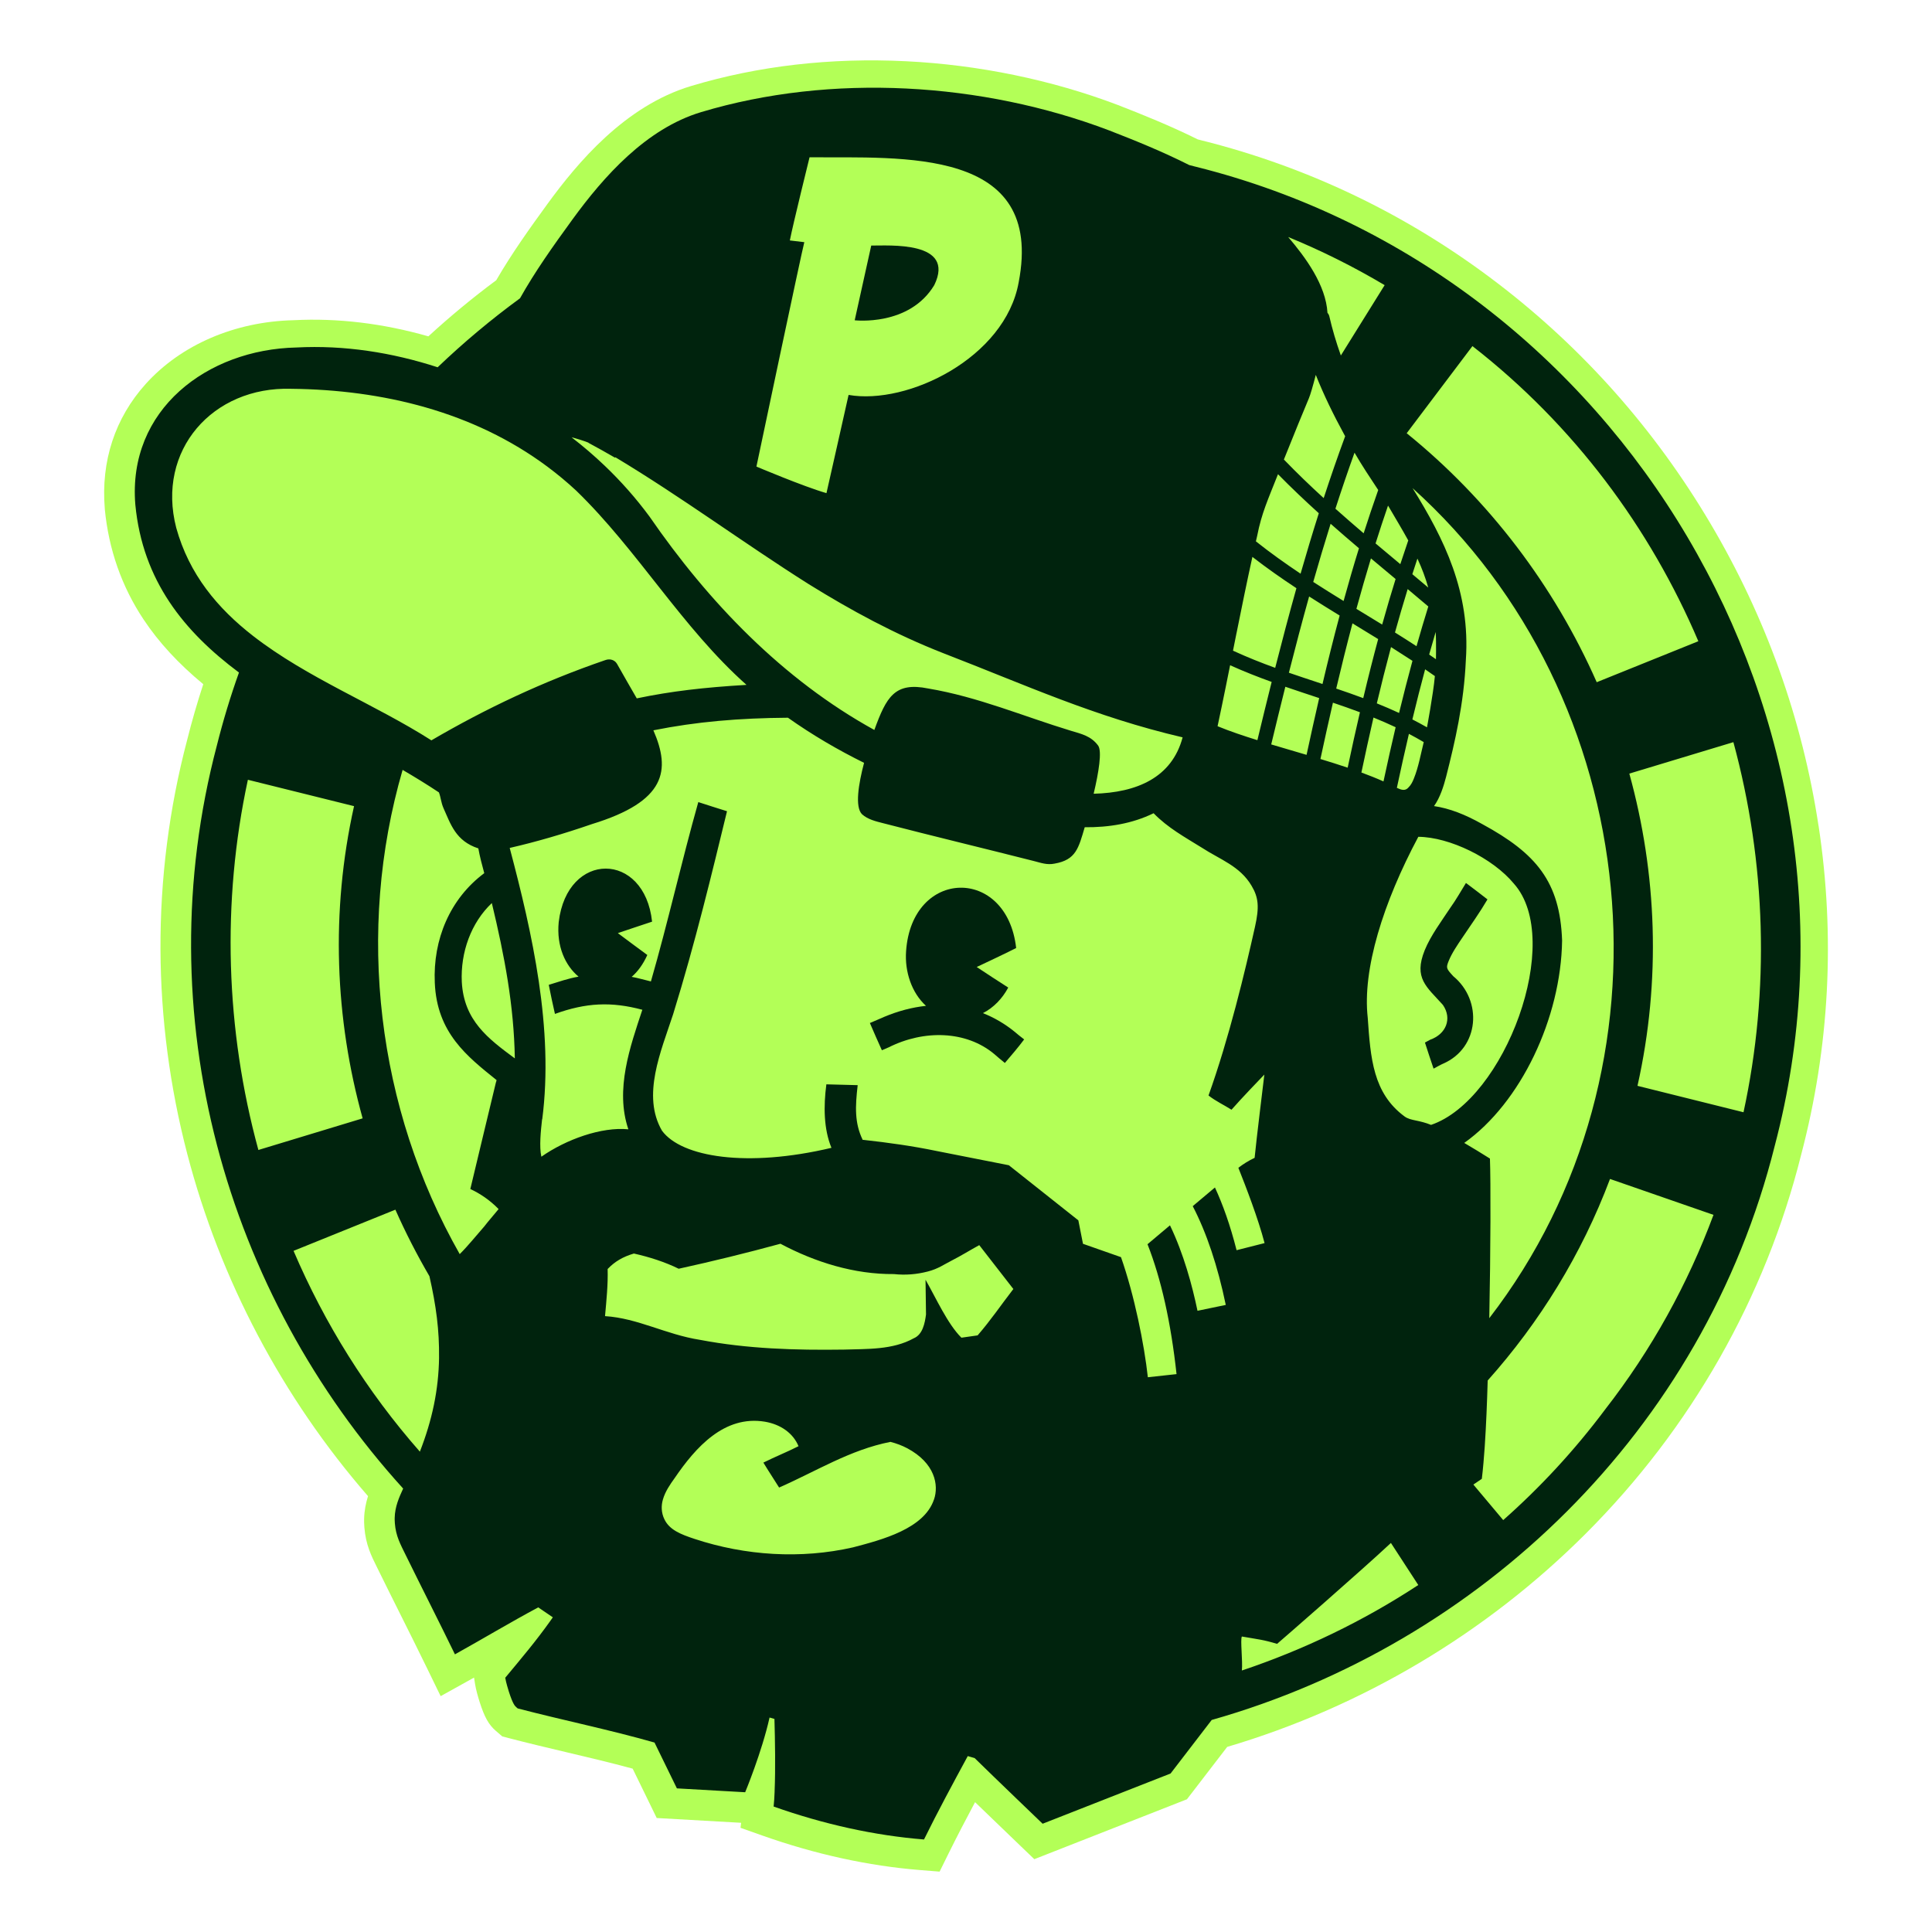 <svg xmlns="http://www.w3.org/2000/svg" width="260" height="260" viewBox="0 0 260 260" fill="none"><path d="M244.728 111.121C242.551 96.772 237.66 83.093 230.191 70.463C222.726 57.84 213.106 46.972 201.591 38.155C189.638 29.003 176.215 22.519 161.694 18.889C161.525 18.843 161.359 18.801 161.19 18.759C157.492 16.923 153.686 15.392 150.433 14.128L150.407 14.118C141.541 10.754 131.7 8.723 121.953 8.242C111.777 7.738 102.037 8.863 93.002 11.576C84.087 14.255 77.701 21.918 73.674 27.446C71.334 30.66 68.884 34.086 66.781 37.713C63.612 40.066 60.551 42.598 57.648 45.263C51.526 43.514 45.432 42.783 39.501 43.092C31.6 43.277 24.352 46.404 19.61 51.669C15.473 56.264 13.569 62.069 14.102 68.458V68.507C14.628 73.947 16.383 78.952 19.328 83.376C21.372 86.45 24.014 89.313 27.355 92.076C26.543 94.555 25.815 97.068 25.188 99.577C22.76 108.787 21.554 118.284 21.596 127.806C21.639 137.033 22.851 146.283 25.204 155.301C29.624 172.237 38.012 188.107 49.527 201.344C49.241 202.248 49.026 203.275 49 204.428V204.454C49 204.552 48.997 204.692 49 204.857C49.004 205.108 49.017 205.338 49.036 205.559C49.218 207.864 49.975 209.394 50.713 210.876C50.778 211.003 50.843 211.136 50.908 211.27C51.873 213.239 52.897 215.283 53.885 217.263C55.094 219.681 56.342 222.18 57.505 224.572L59.3 228.261L62.888 226.268C63.19 226.099 63.492 225.93 63.794 225.761L63.931 226.626C64.051 227.396 64.331 228.358 64.545 229.037C65.198 231.085 65.767 232.105 66.729 232.934L67.594 233.678L68.465 233.906C71.074 234.588 73.694 235.206 76.229 235.807C79.157 236.499 82.17 237.211 85.14 238.017C86.148 240.078 87.363 242.577 87.379 242.609L88.377 244.66L99.736 245.304L99.655 245.98L102.593 247.02C109.733 249.545 116.877 251.105 123.819 251.664L126.448 251.875L127.615 249.509C128.746 247.215 129.942 244.92 131.219 242.528C133.975 245.193 137.209 248.294 137.4 248.479L139.194 250.201L159.734 242.138L165.152 235.089C183.329 229.707 199.989 219.804 213.398 206.395C227.565 192.231 237.591 174.597 242.392 155.399C246.207 140.917 246.994 126.022 244.735 111.127L244.728 111.121Z" fill="#B3FF57"></path><path d="M119.558 140.965C124.364 138.534 130.033 138.713 133.77 141.823C134.183 142.184 134.761 142.678 135.229 143.049C136.081 142.054 137.039 140.939 137.826 139.88C137.452 139.6 136.848 139.113 136.5 138.814C135.223 137.78 133.793 136.939 132.275 136.344C133.734 135.6 134.901 134.361 135.684 132.902C134.254 132.002 132.853 131.059 131.44 130.136C133.214 129.291 134.998 128.469 136.75 127.579C135.509 116.551 122.704 116.828 121.937 128.008C121.738 130.754 122.684 133.604 124.615 135.362C122.752 135.561 120.867 136.058 118.999 136.841C118.453 137.072 117.631 137.442 117.065 137.673C117.579 138.872 118.144 140.156 118.68 141.339L119.558 140.962V140.965Z" fill="#00230D"></path><path d="M192.472 139.919L191.763 140.303C192.14 141.482 192.546 142.701 192.923 143.813C193.17 143.683 193.95 143.244 194.214 143.14C199.085 141.024 199.56 134.657 195.575 131.375C194.646 130.354 194.571 130.27 194.958 129.318C195.38 128.271 196.125 127.176 196.846 126.113C197.967 124.443 199.147 122.795 200.177 121.037C199.267 120.328 198.234 119.538 197.282 118.827C196.596 119.932 195.949 121.092 195.182 122.158C193.996 123.955 192.527 125.918 191.734 127.871C190.2 131.661 192.007 132.805 194.181 135.239C195.462 137.105 194.584 139.175 192.475 139.916L192.472 139.919Z" fill="#00230D"></path><path d="M125.733 38.366C128.645 32.357 119.548 33.075 117.247 33.046C117.247 33.046 116.116 38.178 115.021 43.102C115.021 43.102 122.362 43.969 125.733 38.366Z" fill="#00230D"></path><path d="M160.943 22.445C160.644 22.366 160.345 22.292 160.046 22.214C156.504 20.43 152.815 18.925 149.246 17.544C132.203 11.076 111.891 9.818 94.347 15.09C86.954 17.313 81.263 23.735 77.044 29.526C74.36 33.212 71.994 36.556 69.979 40.144C66.092 42.988 62.387 46.088 58.897 49.426C52.773 47.434 46.316 46.423 39.881 46.764C27.918 47.024 17.144 55.1 18.213 67.922C19.198 78.189 24.814 85.023 32.159 90.506C31.018 93.701 30.023 96.977 29.185 100.324C19.617 136.604 30.427 174.093 54.255 200.324C53.706 201.523 53.147 202.758 53.115 204.279C53.115 204.363 53.115 204.448 53.115 204.536C53.115 204.688 53.124 204.841 53.138 205C53.271 206.723 53.882 207.812 54.623 209.32C56.761 213.678 59.095 218.257 61.224 222.635C64.984 220.545 68.64 218.345 72.433 216.314C73.083 216.765 73.739 217.214 74.399 217.653C74.285 217.815 74.171 217.978 74.058 218.137C72.124 220.851 70.369 222.924 67.993 225.784C68.094 226.415 68.403 227.406 68.471 227.624C69.023 229.356 69.313 229.606 69.485 229.752L69.67 229.912C75.835 231.52 81.939 232.755 88.082 234.504C89.099 236.571 91.094 240.672 91.094 240.672L100.282 241.192C100.282 241.192 102.524 235.797 103.564 231.137C103.782 231.199 104.003 231.264 104.221 231.325C104.302 234.166 104.37 238.056 104.244 241.027C104.244 241.056 104.244 241.085 104.244 241.114C104.218 241.833 104.175 242.499 104.114 243.084C104.114 243.097 104.114 243.107 104.11 243.116C110.864 245.505 117.689 247.016 124.348 247.549C126.207 243.773 128.251 239.99 130.237 236.327L131.167 236.6C133.614 239.005 140.312 245.43 140.312 245.43L157.531 238.67L163.065 231.465C199.098 221.244 229.236 192.611 238.836 154.2C253.923 96.996 218.351 36.787 160.953 22.445H160.943ZM198.156 46.579C211.842 57.245 222.053 71.038 228.556 86.294L214.88 91.809C209.16 78.848 200.398 67.278 189.306 58.302L198.153 46.579H198.156ZM192.329 88.091C192.615 87.067 192.907 86.057 193.206 85.049C193.307 86.648 193.229 89.092 193.245 88.715C192.939 88.507 192.637 88.296 192.332 88.088L192.329 88.091ZM193.099 90.984C192.875 93.47 192.004 98.046 192.039 97.88C191.383 97.507 190.726 97.152 190.07 96.817C190.639 94.461 191.204 92.232 191.786 90.074C192.225 90.373 192.663 90.678 193.099 90.984ZM177.21 91.793C175.968 91.383 174.717 90.968 173.452 90.532C174.314 87.136 175.217 83.71 176.176 80.272C177.544 81.146 178.916 81.998 180.284 82.836C179.455 85.93 178.691 89.004 177.976 92.05C177.72 91.965 177.466 91.881 177.213 91.796L177.21 91.793ZM177.531 93.945C176.936 96.522 176.374 99.07 175.831 101.585C174.252 101.117 172.643 100.649 171.074 100.181C171.691 97.617 172.321 95.03 172.975 92.42C174.512 92.95 176.01 93.441 177.528 93.945H177.531ZM183.514 71.77C182.244 70.684 180.973 69.582 179.715 68.461C180.528 65.942 181.382 63.427 182.286 60.921C183.284 62.641 184.382 64.295 185.474 65.942C184.788 67.886 184.135 69.829 183.514 71.77ZM184.496 75.147C185.607 76.079 186.709 76.999 187.814 77.922C187.239 79.768 186.635 81.796 186.007 84.052C184.844 83.337 183.696 82.641 182.539 81.936C183.157 79.68 183.807 77.415 184.496 75.147ZM182.884 73.781C182.149 76.154 181.464 78.52 180.814 80.879C179.452 80.041 178.084 79.189 176.729 78.315C177.473 75.709 178.249 73.099 179.068 70.486C180.333 71.604 181.607 72.699 182.881 73.781H182.884ZM177.697 102.144C178.233 99.648 178.792 97.12 179.38 94.565C180.606 94.978 181.815 95.404 183.014 95.852C182.478 98.156 181.928 100.636 181.363 103.311C180.151 102.905 178.929 102.518 177.697 102.144ZM179.822 92.664C180.505 89.765 181.23 86.837 182.01 83.889C183.16 84.591 184.311 85.29 185.468 86.005C184.824 88.39 184.155 91.023 183.459 93.951C182.24 93.496 181.028 93.073 179.819 92.664H179.822ZM183.212 103.961C183.713 101.589 184.249 99.118 184.837 96.564C185.835 96.97 186.83 97.399 187.818 97.867C187.278 100.162 186.735 102.577 186.183 105.16C185.211 104.725 184.216 104.332 183.212 103.961ZM185.286 94.656C185.871 92.196 186.505 89.664 187.197 87.081C188.162 87.688 189.124 88.306 190.083 88.933C189.472 91.179 188.874 93.496 188.279 95.947C187.281 95.485 186.283 95.056 185.286 94.656ZM189.605 98.758C190.271 99.109 190.938 99.479 191.6 99.869C191.201 101.468 190.892 103.253 190.275 104.764C190.093 105.225 189.898 105.622 189.56 105.957C189.105 106.516 188.52 106.275 187.983 106.025C188.533 103.448 189.069 101.043 189.605 98.758ZM190.629 86.963C189.667 86.336 188.698 85.722 187.73 85.118C188.263 83.197 188.832 81.247 189.439 79.277C190.362 80.051 191.288 80.831 192.215 81.617C191.665 83.382 191.139 85.156 190.629 86.96V86.963ZM190.066 77.272C190.291 76.576 190.518 75.874 190.749 75.172C191.337 76.43 191.831 77.734 192.208 79.073C191.493 78.468 190.775 77.867 190.066 77.272ZM186.843 68.117C187.74 69.657 188.663 71.172 189.517 72.728C189.173 73.733 188.815 74.792 188.448 75.92C187.343 74.997 186.232 74.071 185.117 73.132C185.653 71.435 186.209 69.739 186.794 68.042C186.81 68.068 186.823 68.094 186.839 68.12L186.843 68.117ZM186.339 38.373L180.446 47.84C179.813 46.059 179.289 44.291 178.893 42.559C178.838 42.357 178.753 42.214 178.646 42.104C178.431 38.347 175.685 34.629 173.358 31.895C177.804 33.719 182.143 35.877 186.339 38.373ZM176.15 53.583C176.342 53.131 176.693 51.928 177.073 50.45C178.162 53.193 179.465 55.845 180.879 58.438C180.927 58.526 180.976 58.617 181.025 58.705C180.004 61.474 179.046 64.252 178.136 67.034C176.306 65.361 174.512 63.635 172.78 61.841C174.125 58.48 175.507 55.1 176.15 53.583ZM169.188 72.095C169.786 69.043 170.625 67.269 171.987 63.817C173.771 65.634 175.611 67.376 177.479 69.069C176.618 71.783 175.802 74.496 175.025 77.204C172.968 75.829 170.947 74.392 169.013 72.852C169.071 72.602 169.127 72.348 169.188 72.098V72.095ZM166.406 85.205C167.092 81.78 167.791 78.358 168.542 74.945C170.463 76.437 172.451 77.828 174.466 79.157C173.459 82.751 172.513 86.33 171.61 89.876C169.725 89.193 167.83 88.439 165.932 87.565C166.091 86.775 166.247 85.989 166.403 85.205H166.406ZM164.924 92.596C165.132 91.569 165.337 90.548 165.542 89.525C167.42 90.373 169.286 91.104 171.135 91.77C170.475 94.406 169.835 97.022 169.214 99.609C167.407 99.044 165.604 98.449 163.855 97.731C164.223 96.015 164.577 94.302 164.924 92.593V92.596ZM106.294 32.357C106.717 30.176 108.946 21.167 108.946 21.167C121.43 21.274 140.608 19.741 137.088 38.002C135.262 48.155 122.145 54.535 114.198 53.147C113.994 54.103 111.283 66.085 111.221 66.365C108.105 65.465 101.796 62.79 101.796 62.79C101.796 62.79 107.874 33.933 108.241 32.591L106.291 32.357H106.294ZM79.199 59.569L79.189 59.595C80.398 60.242 81.588 60.911 82.761 61.591C82.784 61.575 82.803 61.558 82.826 61.542C91.748 66.901 100.058 73.067 108.807 78.595C114.478 82.115 120.409 85.348 127.01 87.929C138.05 92.189 147.235 96.444 159.152 99.229C157.713 104.637 153.007 106.672 147.179 106.818C147.859 103.945 148.33 101.072 147.777 100.331C146.819 99.037 145.522 98.767 144.157 98.355C137.728 96.405 131.635 93.785 124.927 92.657C120.403 91.738 119.288 93.785 117.666 98.235C105.342 91.448 95.345 81.029 87.412 69.521C85.585 67.044 83.567 64.766 81.386 62.683C79.966 61.324 78.471 60.047 76.915 58.848C77.688 59.049 78.452 59.283 79.193 59.572L79.199 59.569ZM23.715 71.025C21.018 60.583 28.629 51.997 39.179 52.322C51.483 52.449 63.713 55.396 73.648 62.787C75.004 63.797 76.294 64.867 77.538 66.024C85.82 74.041 91.799 84.471 100.461 92.167C94.757 92.508 90.356 93.012 85.693 93.984C84.877 92.55 83.987 91.046 83.109 89.469C83.037 89.33 82.849 88.962 82.378 88.806C81.916 88.666 81.663 88.777 81.435 88.842C73.079 91.712 65.416 95.332 58.055 99.632C50.388 94.747 41.382 91.263 34.06 85.582C29.292 81.871 25.457 77.314 23.715 71.025ZM33.361 104.939L47.645 108.488C44.473 122.727 45.081 137.105 48.802 150.504L34.772 154.759C30.358 138.59 29.809 121.407 33.358 104.943L33.361 104.939ZM59.088 182.699C59.023 187.047 58.162 191.113 56.505 195.358C49.364 187.239 43.673 178.087 39.504 168.334L53.209 162.793C54.568 165.861 56.102 168.851 57.791 171.746C58.698 175.728 59.13 179.036 59.085 182.696L59.088 182.699ZM67.087 162.728C66.469 163.498 65.722 164.323 65.133 165.097H65.13C64.031 166.345 63.011 167.635 61.867 168.773C50.716 149.152 47.869 125.317 54.181 103.607C55.858 104.588 57.496 105.593 59.069 106.639C59.345 107.377 59.342 107.962 59.673 108.732C60.645 110.89 61.311 113.181 64.373 114.173C64.561 115.248 64.867 116.386 65.169 117.507C60.554 120.946 58.25 126.438 58.513 132.252C58.792 139.016 62.871 142.171 66.826 145.353C66.804 145.444 66.781 145.535 66.761 145.626C66.755 145.626 66.752 145.626 66.749 145.623C65.601 150.443 64.438 155.178 63.294 160.014C64.613 160.622 65.942 161.525 67.087 162.698C67.08 162.705 67.077 162.711 67.07 162.718L67.087 162.734V162.728ZM62.147 132.142C61.961 128.167 63.391 124.173 66.189 121.531C67.906 128.69 69.16 135.298 69.284 142.435C65.663 139.757 62.432 137.335 62.147 132.145V132.142ZM125.69 201.793C124.377 205.722 118.732 207.207 114.796 208.237C107.78 209.836 100.305 209.359 93.473 207.1C91.579 206.473 90.077 205.878 89.401 204.435C89.001 203.606 88.953 202.654 89.216 201.78C89.525 200.72 90.158 199.794 90.795 198.91C93.623 194.763 97.477 190.431 102.927 191.324C105.118 191.695 106.759 192.917 107.461 194.623C105.836 195.442 104.331 196.034 102.732 196.83C103.389 197.925 104.172 199.098 104.848 200.187C109.811 198.013 114.4 195.101 119.837 194.041C120.64 194.249 121.397 194.532 122.083 194.896C125.824 196.882 126.363 199.856 125.694 201.799L125.69 201.793ZM131.563 179.709C130.829 179.816 130.117 179.92 129.382 180.021C127.507 178.159 125.967 174.684 124.553 172.221C124.563 173.345 124.605 175.705 124.618 176.901C124.462 178.055 124.182 179.595 122.967 180.102C120.133 181.678 116.672 181.522 113.568 181.623C107.052 181.717 100.584 181.526 94.182 180.307C89.635 179.598 85.823 177.392 81.422 177.119C81.608 175.019 81.835 172.861 81.773 170.778C82.735 169.77 83.821 169.133 85.306 168.695C87.422 169.166 89.541 169.855 91.335 170.742C95.927 169.735 100.516 168.61 105.03 167.378C109.714 169.871 114.965 171.503 120.302 171.46C121.852 171.626 123.344 171.503 124.839 171.119C126.269 170.752 127.003 170.18 128.174 169.588C129.301 169.016 130.627 168.197 131.784 167.564C132.902 169.003 135.242 172.016 136.373 173.469C134.673 175.672 133.344 177.652 131.566 179.706L131.563 179.709ZM164.957 175.611L161.154 176.4C160.443 172.985 159.282 168.701 157.449 164.899L154.427 167.443C156.263 172.104 157.576 177.964 158.333 184.922L154.472 185.344C153.982 180.889 152.659 174.304 150.858 169.182L145.743 167.385L145.119 164.229L135.765 156.813L125.973 154.882C122.882 154.239 119.606 153.774 116.093 153.387C116.096 153.397 116.103 153.407 116.106 153.416L116.035 153.381C116.054 153.381 116.074 153.384 116.093 153.387C114.995 151.125 115.086 148.922 115.424 146.036C114.046 145.99 112.596 145.961 111.208 145.925C110.818 148.866 110.848 151.944 111.894 154.469C100.5 157.17 91.718 155.724 89.092 152.172C86.336 147.44 88.946 141.499 90.587 136.49C93.571 126.851 95.846 117.361 97.838 109.171C96.564 108.787 95.248 108.342 93.974 107.942C91.699 116.012 89.905 124.075 87.597 132.077C86.746 131.879 85.865 131.612 85.007 131.459C85.81 130.77 86.534 129.799 87.113 128.518C85.79 127.537 84.461 126.568 83.145 125.574C84.679 125.05 86.216 124.547 87.753 124.033C86.746 114.546 76.326 114.459 75.189 124.092C74.87 127.345 76.07 129.945 77.86 131.433C76.502 131.658 75.169 132.135 73.85 132.535C74.106 133.848 74.396 135.2 74.682 136.448C78.852 134.943 82.235 134.765 86.444 135.889C84.799 140.855 82.742 146.63 84.562 151.977C80.951 151.619 76.164 153.342 72.855 155.665C72.55 154.31 72.781 152.162 72.953 150.615C72.959 150.621 72.966 150.628 72.972 150.634C74.542 138.444 71.636 125.593 68.594 114.111C72.189 113.289 75.907 112.2 79.661 110.903C89.671 107.835 90.269 103.662 87.929 98.283C93.72 97.12 99.469 96.636 106.038 96.587C109.278 98.881 112.713 100.896 116.282 102.658C115.528 105.515 115.034 108.592 115.999 109.571C116.789 110.286 117.887 110.536 118.823 110.776C125.58 112.525 132.408 114.166 139.142 115.876C140.098 116.119 140.904 116.431 141.927 116.22C144.797 115.716 145.145 114.143 145.977 111.326C149.198 111.358 152.379 110.845 155.246 109.441C157.16 111.413 159.49 112.681 161.743 114.082C164.19 115.677 166.865 116.545 168.431 119.204C169.377 120.79 169.484 122.08 168.889 124.735C167.563 130.673 165.399 139.727 162.637 147.427C163.608 148.19 164.713 148.697 165.73 149.341C167.014 147.869 169.754 145.018 170.15 144.612C170.128 144.833 169.049 153.576 168.841 155.818C168.035 156.198 167.336 156.634 166.654 157.157C167.674 159.721 169.322 163.992 170.18 167.291L166.413 168.246C165.552 164.85 164.551 162.074 163.501 159.806L160.514 162.318C162.38 165.909 163.868 170.355 164.96 175.611H164.957ZM167.125 224.809C167.255 223.525 166.891 220.643 167.125 220.236C169.377 220.626 170.011 220.662 171.863 221.224C172.126 221.013 183.271 211.309 187.184 207.643L190.866 213.304C183.443 218.176 175.448 222.017 167.125 224.809ZM190.596 150.807C189.927 150.664 189.443 150.56 189.014 150.244C184.769 147.105 184.444 142.409 184.064 136.971C183.323 130.449 186.15 121.462 190.872 112.613C195.078 112.648 200.889 115.479 203.729 118.914C210.529 126.532 202.504 148.031 192.582 151.382C191.877 151.089 191.159 150.924 190.6 150.807H190.596ZM210.22 126.568C209.937 118.641 206.736 114.849 199.469 110.9C197.139 109.59 195.062 108.787 192.985 108.479C193.804 107.341 194.292 105.762 194.617 104.507C195.793 99.882 197.008 94.712 197.268 88.813C197.893 79.651 194.36 72.559 190.096 65.689C221.374 93.828 226.509 143.598 200.421 177.395C200.603 168.194 200.626 159.097 200.509 155.916C199.368 155.194 198.214 154.492 197.051 153.81C204.675 148.402 210.07 136.997 210.22 126.568ZM215.972 189.735C211.861 195.221 207.272 200.168 202.296 204.568L198.279 199.787C198.66 199.531 199.037 199.271 199.417 199.014C199.573 197.753 199.709 196.121 199.807 194.701C200.005 191.744 200.119 188.747 200.207 185.78C207.197 177.951 212.846 168.815 216.668 158.659L230.594 163.491C227.149 172.764 222.29 181.626 215.969 189.735H215.972ZM234.634 149.682L220.366 146.127C223.558 131.892 222.969 117.51 219.268 104.107L233.272 99.876C237.669 116.045 238.202 133.224 234.634 149.682Z" fill="#00230D"></path></svg>